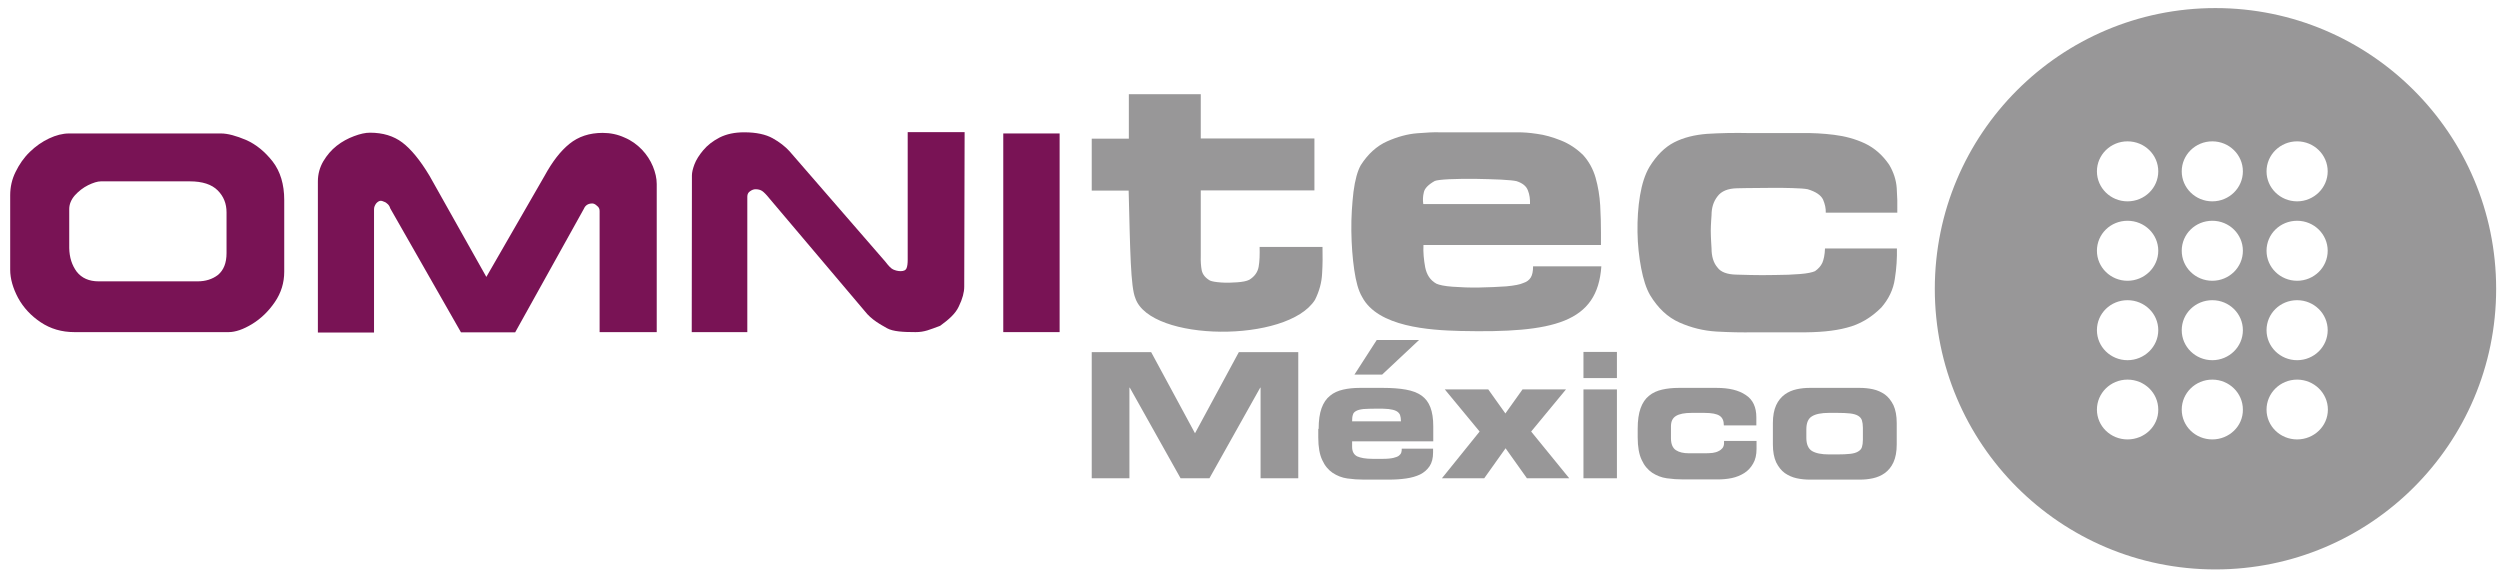 <?xml version="1.0" encoding="utf-8"?>
<!-- Generator: Adobe Illustrator 21.1.0, SVG Export Plug-In . SVG Version: 6.00 Build 0)  -->
<svg version="1.1" id="Capa_1" xmlns="http://www.w3.org/2000/svg" xmlns:xlink="http://www.w3.org/1999/xlink" x="0px" y="0px"
	 viewBox="0 0 1300 300" style="enable-background:new 0 0 1300 300;" xml:space="preserve">
<style type="text/css">
	.st0{fill-rule:evenodd;clip-rule:evenodd;fill:#989798;}
	.st1{fill-rule:evenodd;clip-rule:evenodd;fill:#791355;}
	.st2{fill:#989798;}
</style>
<g>
	<path class="st0" d="M1152,4.2c-80.6,0-145.9,65.4-145.9,146c0,80.6,65.3,145.9,145.9,145.9c80.6,0,146-65.3,146-145.9
		C1298,69.6,1232.6,4.2,1152,4.2z M1106.3,73.5c8.9,0,16,7,16,15.6c0,8.6-7.1,15.6-16,15.6c-8.8,0-15.9-7-15.9-15.6
		C1090.4,80.5,1097.5,73.5,1106.3,73.5z M1106.3,114.8c8.9,0,16,7,16,15.6c0,8.6-7.2,15.6-16,15.6c-8.8,0-15.9-7-15.9-15.6
		C1090.4,121.7,1097.5,114.8,1106.3,114.8z M1106.3,156.1c8.9,0,16,7,16,15.6c0,8.6-7.2,15.6-16,15.6c-8.8,0-15.9-7-15.9-15.6
		C1090.4,163,1097.5,156.1,1106.3,156.1z M1106.3,228.5c-8.8,0-15.9-6.9-15.9-15.5c0-8.6,7.1-15.6,15.9-15.6c8.9,0,16,7,16,15.6
		C1122.4,221.6,1115.2,228.5,1106.3,228.5z M1150.4,73.5c8.8,0,15.9,7,15.9,15.6c0,8.6-7.1,15.6-15.9,15.6c-8.8,0-15.9-7-15.9-15.6
		C1134.5,80.5,1141.6,73.5,1150.4,73.5z M1150.4,114.8c8.8,0,15.9,7,15.9,15.6c0,8.6-7.1,15.6-15.9,15.6c-8.8,0-15.9-7-15.9-15.6
		C1134.5,121.7,1141.6,114.8,1150.4,114.8z M1150.4,156.1c8.8,0,15.9,7,15.9,15.6c0,8.6-7.1,15.6-15.9,15.6c-8.8,0-15.9-7-15.9-15.6
		C1134.5,163,1141.6,156.1,1150.4,156.1z M1150.4,228.5c-8.8,0-15.9-6.9-15.9-15.5c0-8.6,7.1-15.6,15.9-15.6c8.8,0,15.9,7,15.9,15.6
		C1166.4,221.6,1159.2,228.5,1150.4,228.5z M1194.5,73.5c8.8,0,15.9,7,15.9,15.6c0,8.6-7.2,15.6-15.9,15.6c-8.8,0-15.9-7-15.9-15.6
		C1178.6,80.5,1185.7,73.5,1194.5,73.5z M1194.5,114.8c8.8,0,15.9,7,15.9,15.6c0,8.6-7.1,15.6-15.9,15.6c-8.8,0-15.9-7-15.9-15.6
		C1178.6,121.7,1185.7,114.8,1194.5,114.8z M1194.5,156.1c8.8,0,15.9,7,15.9,15.6c0,8.6-7.1,15.6-15.9,15.6c-8.8,0-15.9-7-15.9-15.6
		C1178.6,163,1185.7,156.1,1194.5,156.1z M1194.5,228.5c-8.8,0-15.9-6.9-15.9-15.5c0-8.6,7.1-15.6,15.9-15.6c8.8,0,16,7,16,15.6
		C1210.5,221.6,1203.3,228.5,1194.5,228.5z"/>
	<path class="st0" d="M590.4,155.1c-2.5-5.9-2.7-24.7-3.5-56h-19.2l0-27H587V49h37.4v23h59.1v27h-59.1V133c-0.1,2.9,0.1,5.5,0.5,7.6
		c0.5,2.2,1.9,3.9,4.3,5.3c1.2,0.5,3.1,0.8,5.9,1c2.7,0.2,5.5,0.1,8.2-0.1c2.8-0.2,4.9-0.6,6.3-1.3c2.8-1.7,4.4-4,4.9-6.8
		c0.5-2.9,0.6-6.2,0.5-10.3h32.7c0.1,4.4,0.1,9-0.2,13.7c-0.2,4.8-1.5,9.4-3.7,13.8C669.6,178.5,598.2,177.8,590.4,155.1z"/>
	<path class="st0" d="M832.5,121.1v6.3h-92.3c-0.2,3.9,0.2,7.7,0.9,11.6c0.8,3.9,2.6,6.7,5.8,8.5c1.5,0.7,4.3,1.3,8.5,1.6
		c4.2,0.3,8.8,0.5,13.9,0.4c5.1-0.1,9.8-0.3,14-0.6c4.3-0.4,7.2-1,8.7-1.7c1.9-0.6,3.2-1.6,4-2.9c0.8-1.3,1.2-3.2,1.2-5.8h35.5
		c-2,29.3-24.6,34.7-73.3,33.6c-16.2-0.4-42.9-2.1-51.1-17.7c-2-3.4-3.2-8-4.1-14.1c-0.9-6.2-1.4-12.9-1.5-20.2
		c-0.1-7.3,0.4-14.1,1.1-20.3c0.8-6.2,2.1-10.9,3.8-13.9c3.7-5.8,8.3-10,13.7-12.4c5.4-2.4,10.6-3.8,15.6-4.2
		c5-0.4,8.8-0.6,11.4-0.5h41.1c2.6,0,5.9,0.2,9.8,0.8c4,0.5,8.1,1.7,12.4,3.4c4.3,1.7,8.1,4.2,11.6,7.6c3,3.3,5.2,7.3,6.5,11.8
		c1.3,4.6,2.1,9.4,2.4,14.4C832.4,111.9,832.5,116.7,832.5,121.1z M795.6,106.2c0.1-2.6-0.2-5-1.1-7.2c-0.8-2.2-2.8-3.8-5.9-4.8
		c-1.3-0.3-4-0.6-8.1-0.8c-4.1-0.2-8.6-0.3-13.6-0.4c-5,0-9.4,0-13.4,0.2c-3.9,0.2-6.4,0.5-7.4,0.9c-3.4,1.9-5.3,3.9-5.7,5.9
		c-0.5,2-0.6,4-0.3,6.1H795.6z"/>
	<path class="st0" d="M902.8,142.8c1.2,0,3.7,0.1,7.5,0.2c3.8,0.1,8,0.1,12.8,0c4.7,0,9-0.2,12.9-0.5c3.9-0.3,6.5-0.9,7.8-1.5
		c1.7-1.2,3-2.6,3.8-4.3c0.7-1.6,1.3-4.2,1.4-7.5h37.4c0.1,5-0.2,10.3-1.1,15.9c-0.8,5.5-3.2,10.4-7,14.8c-5.3,5.3-11.2,8.8-18,10.5
		c-6.7,1.8-14.9,2.5-24.6,2.4h-23.5c-6.3,0.1-12.9,0-19.7-0.4c-6.7-0.4-13.1-2-19.2-4.7c-6.1-2.7-11.2-7.5-15.3-14.3
		c-2-3.5-3.5-8.2-4.6-14c-1.1-5.8-1.8-12-1.9-18.7c-0.1-6.6,0.3-13,1.3-19c1-6,2.6-11,4.9-14.9c3.7-6,8-10.3,12.9-12.8
		c4.9-2.5,10.6-3.9,17.1-4.4c6.6-0.4,14-0.6,22.4-0.4h27c5.4-0.1,10.9,0.2,16.6,0.9c5.6,0.7,11,2.1,16.1,4.5
		c5,2.4,9.2,6.1,12.6,11.1c2.3,3.9,3.6,7.9,3.9,12.1c0.3,4.2,0.4,8.4,0.3,12.8h-37.2c0.1-2.2-0.4-4.4-1.4-6.8
		c-1.1-2.3-3.7-4.1-8-5.4c-1.5-0.3-4.2-0.5-8-0.6c-3.8-0.1-8-0.2-12.4-0.1c-4.5,0-8.3,0.1-11.4,0.1c-3.2,0.1-4.9,0.1-5,0.1
		c-4.7,0.1-8.1,1.5-10.1,4.2c-2.1,2.7-3.1,5.9-3.1,9.8c0,0.1-0.1,1.1-0.2,2.9c-0.1,1.8-0.2,3.6-0.2,5.3c0,1.8,0.1,3.8,0.2,5.8
		c0.1,2,0.2,3.1,0.2,3.3c0,4.1,1,7.5,3.1,9.9C894.8,141.5,898.2,142.7,902.8,142.8z"/>
	<path class="st1" d="M147.8,141.3c0,5.7-1.6,11-4.9,15.8c-3.2,4.7-7.2,8.6-11.8,11.4c-4.6,2.8-8.7,4.2-12.2,4.2H38.7
		c-6.6,0-12.4-1.7-17.5-5.1c-5.1-3.4-9-7.6-11.8-12.7c-2.7-5.1-4.1-10-4.1-14.6v-38.8c0-4.2,0.9-8.3,2.8-12.1
		C10,85.5,12.4,82,15.5,79c3.1-3,6.4-5.3,10-7c3.6-1.7,7.1-2.6,10.4-2.6h79c3.5,0,7.9,1.2,13.1,3.4c5.2,2.3,9.8,6.1,13.8,11.2
		c4,5.2,6,11.9,6,20V141.3z M117.8,131.6v-21.2c0-4.5-1.5-8.3-4.6-11.4c-3.1-3.1-7.9-4.7-14.5-4.7H52.5c-1.8,0-4,0.7-6.7,2
		c-2.6,1.3-4.9,3.1-6.9,5.3c-1.9,2.2-2.9,4.6-2.9,7.1v20.3c0.1,4.9,1.4,8.9,3.9,12.3c2.6,3.3,6.4,5,11.4,5h51.4
		c4.2,0,7.7-1.1,10.6-3.3C116.3,140.5,117.8,136.8,117.8,131.6z"/>
	<path class="st1" d="M341.6,172.7h-29.8v-63c0-1.1-0.4-2-1.4-2.7c-0.8-0.8-1.7-1.2-2.4-1.2c-2.1,0-3.6,0.9-4.4,2.8l-35.7,64.2
		h-28.2l-36.8-64.5c-0.2-0.8-0.6-1.5-1.2-2.1c-0.6-0.6-1.3-1.1-2-1.3c-0.7-0.3-1.2-0.5-1.6-0.5c-0.9,0-1.7,0.5-2.5,1.4
		c-0.7,1-1.1,1.9-1.1,3v64.1h-29.2V94.3c0-3.8,1-7.3,2.8-10.4c1.9-3.2,4.2-5.9,7-8.1c2.8-2.2,5.8-3.8,9-5c3.2-1.2,5.9-1.8,8.3-1.8
		c6.7,0,12.3,1.7,16.8,5.1c4.5,3.4,9.3,9.2,14.2,17.4l29.5,52.5l30.3-52.6c4-7.3,8.2-12.8,12.9-16.6c4.7-3.8,10.4-5.7,17.3-5.7
		c4,0,7.8,0.8,11.3,2.4c3.6,1.5,6.6,3.7,9.1,6.3c2.5,2.6,4.4,5.6,5.7,8.7c1.3,3.2,2,6.2,2,9.2V172.7z"/>
	<path class="st1" d="M501.4,149.1c0,2.9-0.9,6.3-2.8,10.2c-1.8,4-5.6,7.1-9.7,10.1c-5.4,2-8.1,3.3-12.8,3.3c-6.5,0-11.7-0.3-14.8-2
		c-3.1-1.8-8.1-4.3-11.7-9l-49.5-58.5c-1.6-2-2.9-3.3-3.8-3.9c-0.9-0.6-2.1-0.9-3.4-0.9c-0.9,0-1.8,0.3-2.8,1
		c-1,0.6-1.5,1.6-1.5,2.8l0,70.5h-28.9l0.1-81.5c0-1.4,0.4-3.3,1.3-5.7c0.9-2.4,2.5-4.9,4.6-7.4c2.2-2.6,5-4.8,8.5-6.6
		c3.6-1.8,7.8-2.7,12.8-2.7c6.3,0,11.2,1.1,14.8,3.1c3.6,2,6.5,4.3,8.7,6.7l49.9,57.5c1.6,2.1,2.9,3.5,4,4c1.1,0.5,2.4,0.9,3.9,0.9
		c1.7,0,2.7-0.5,3.1-1.5c0.4-1,0.6-2.4,0.6-4.3l0-66.5h29.6L501.4,149.1z"/>
	<rect x="521.7" y="69.4" class="st1" width="29.3" height="103.3"/>
</g>
<g>
	<path class="st2" d="M567.7,183.1h30.9l22.8,42.2l22.8-42.2h30.9v65.6h-19.6v-47.1h-0.2l-26.4,47.1h-15l-26.4-47.1h-0.2v47.1h-19.6
		V183.1z"/>
	<path class="st2" d="M685.7,223c0-4.4,0.5-7.9,1.5-10.7c1-2.8,2.5-5,4.4-6.5c1.9-1.6,4.2-2.6,6.8-3.2c2.6-0.6,5.5-0.9,8.7-0.9h12.1
		c4.6,0,8.6,0.3,11.9,0.9c3.3,0.6,6,1.6,8.1,3.1c2.1,1.5,3.6,3.5,4.6,6.1c1,2.6,1.5,5.9,1.5,9.9v7.8h-42.2v2.8c0,2.5,0.9,4.1,2.6,5
		c1.8,0.8,4.4,1.3,8.1,1.3h5.3c2.4,0,4.2-0.2,5.5-0.5c1.3-0.3,2.3-0.7,2.9-1.2c0.6-0.5,1-1,1.2-1.7c0.2-0.6,0.2-1.3,0.2-1.9h16.3v2
		c0,2.9-0.6,5.3-1.8,7.1c-1.2,1.8-2.9,3.3-4.9,4.3c-2.1,1-4.5,1.7-7.3,2.1c-2.8,0.4-5.7,0.6-8.9,0.6h-13.1c-2.9,0-5.8-0.2-8.6-0.6
		c-2.8-0.4-5.3-1.4-7.6-2.9c-2.2-1.5-4.1-3.7-5.4-6.6c-1.4-2.9-2.1-6.8-2.1-11.8V223z M728.5,219.1c0-1.4-0.2-2.5-0.5-3.4
		c-0.4-0.8-1-1.5-2-2c-1-0.5-2.3-0.8-3.9-1s-3.7-0.2-6.3-0.2c-2.8,0-5.1,0.1-6.8,0.2c-1.7,0.2-2.9,0.5-3.8,1c-0.9,0.5-1.5,1.1-1.7,2
		c-0.3,0.8-0.4,2-0.4,3.4H728.5z M715.9,176.8h22l-19.2,18h-14.4L715.9,176.8z"/>
	<path class="st2" d="M769.4,224.4l-18.1-21.9h22.6l8.9,12.5l8.9-12.5h22.6l-18.1,21.9l19.8,24.3h-22l-11.1-15.6l-11.1,15.6h-22
		L769.4,224.4z"/>
	<path class="st2" d="M840.8,196.6h-17.4v-13.6h17.4V196.6z M840.8,248.7h-17.4v-46.2h17.4V248.7z"/>
	<path class="st2" d="M851.6,223c0-4.4,0.5-7.9,1.5-10.7c1-2.8,2.5-5,4.4-6.5c1.9-1.6,4.2-2.6,6.8-3.2c2.6-0.6,5.5-0.9,8.7-0.9h19.6
		c6.5,0,11.5,1.2,15.2,3.7c3.7,2.4,5.5,6.3,5.5,11.6v4.2h-16.9c0-2.4-0.7-4-2.2-5c-1.5-1-4.1-1.5-7.9-1.5h-6.7
		c-3.6,0-6.3,0.5-8.1,1.6c-1.8,1.1-2.6,2.9-2.6,5.4v6.2c0,3,0.9,5.1,2.6,6.2c1.7,1.1,3.9,1.6,6.7,1.6h8.9c1.2,0,2.4-0.1,3.5-0.2
		c1.1-0.2,2.1-0.4,3-0.9c0.9-0.4,1.6-1,2.1-1.6c0.5-0.7,0.8-1.5,0.8-2.6v-1.1h16.9v4.1c0,3.1-0.6,5.7-1.8,7.7
		c-1.2,2.1-2.7,3.7-4.6,4.9c-1.9,1.2-4.1,2.1-6.5,2.6c-2.4,0.5-4.9,0.7-7.4,0.7h-17.8c-2.9,0-5.8-0.2-8.6-0.6
		c-2.8-0.4-5.3-1.4-7.6-2.9c-2.2-1.5-4.1-3.7-5.4-6.6c-1.4-2.9-2.1-6.8-2.1-11.8V223z"/>
	<path class="st2" d="M921.9,220c0-3.8,0.6-6.9,1.7-9.3c1.1-2.4,2.6-4.2,4.5-5.6c1.8-1.3,3.9-2.2,6.2-2.7c2.3-0.5,4.5-0.7,6.8-0.7
		h26c2.2,0,4.5,0.2,6.8,0.7c2.3,0.5,4.3,1.4,6.2,2.7c1.8,1.3,3.3,3.2,4.5,5.6c1.1,2.4,1.7,5.5,1.7,9.3v11.1c0,3.8-0.6,6.9-1.7,9.3
		c-1.1,2.4-2.6,4.2-4.5,5.6c-1.8,1.3-3.9,2.2-6.2,2.7c-2.3,0.5-4.5,0.7-6.8,0.7h-26c-2.2,0-4.5-0.2-6.8-0.7
		c-2.3-0.5-4.3-1.4-6.2-2.7c-1.8-1.3-3.3-3.2-4.5-5.6c-1.1-2.4-1.7-5.5-1.7-9.3V220z M939.3,227.7c0,3.3,1,5.6,2.9,6.8
		c2,1.2,4.9,1.8,8.9,1.8h4.2c2.8,0,5-0.1,6.8-0.3c1.8-0.2,3.1-0.6,4.1-1.2c1-0.6,1.7-1.3,2-2.3c0.3-1,0.5-2.2,0.5-3.8v-6.3
		c0-1.5-0.2-2.8-0.5-3.8c-0.3-1-1-1.8-2-2.4c-1-0.6-2.4-1-4.1-1.2c-1.8-0.2-4-0.3-6.8-0.3h-4.2c-4,0-7,0.6-8.9,1.8
		c-2,1.2-2.9,3.5-2.9,6.8V227.7z"/>
</g>
</svg>
